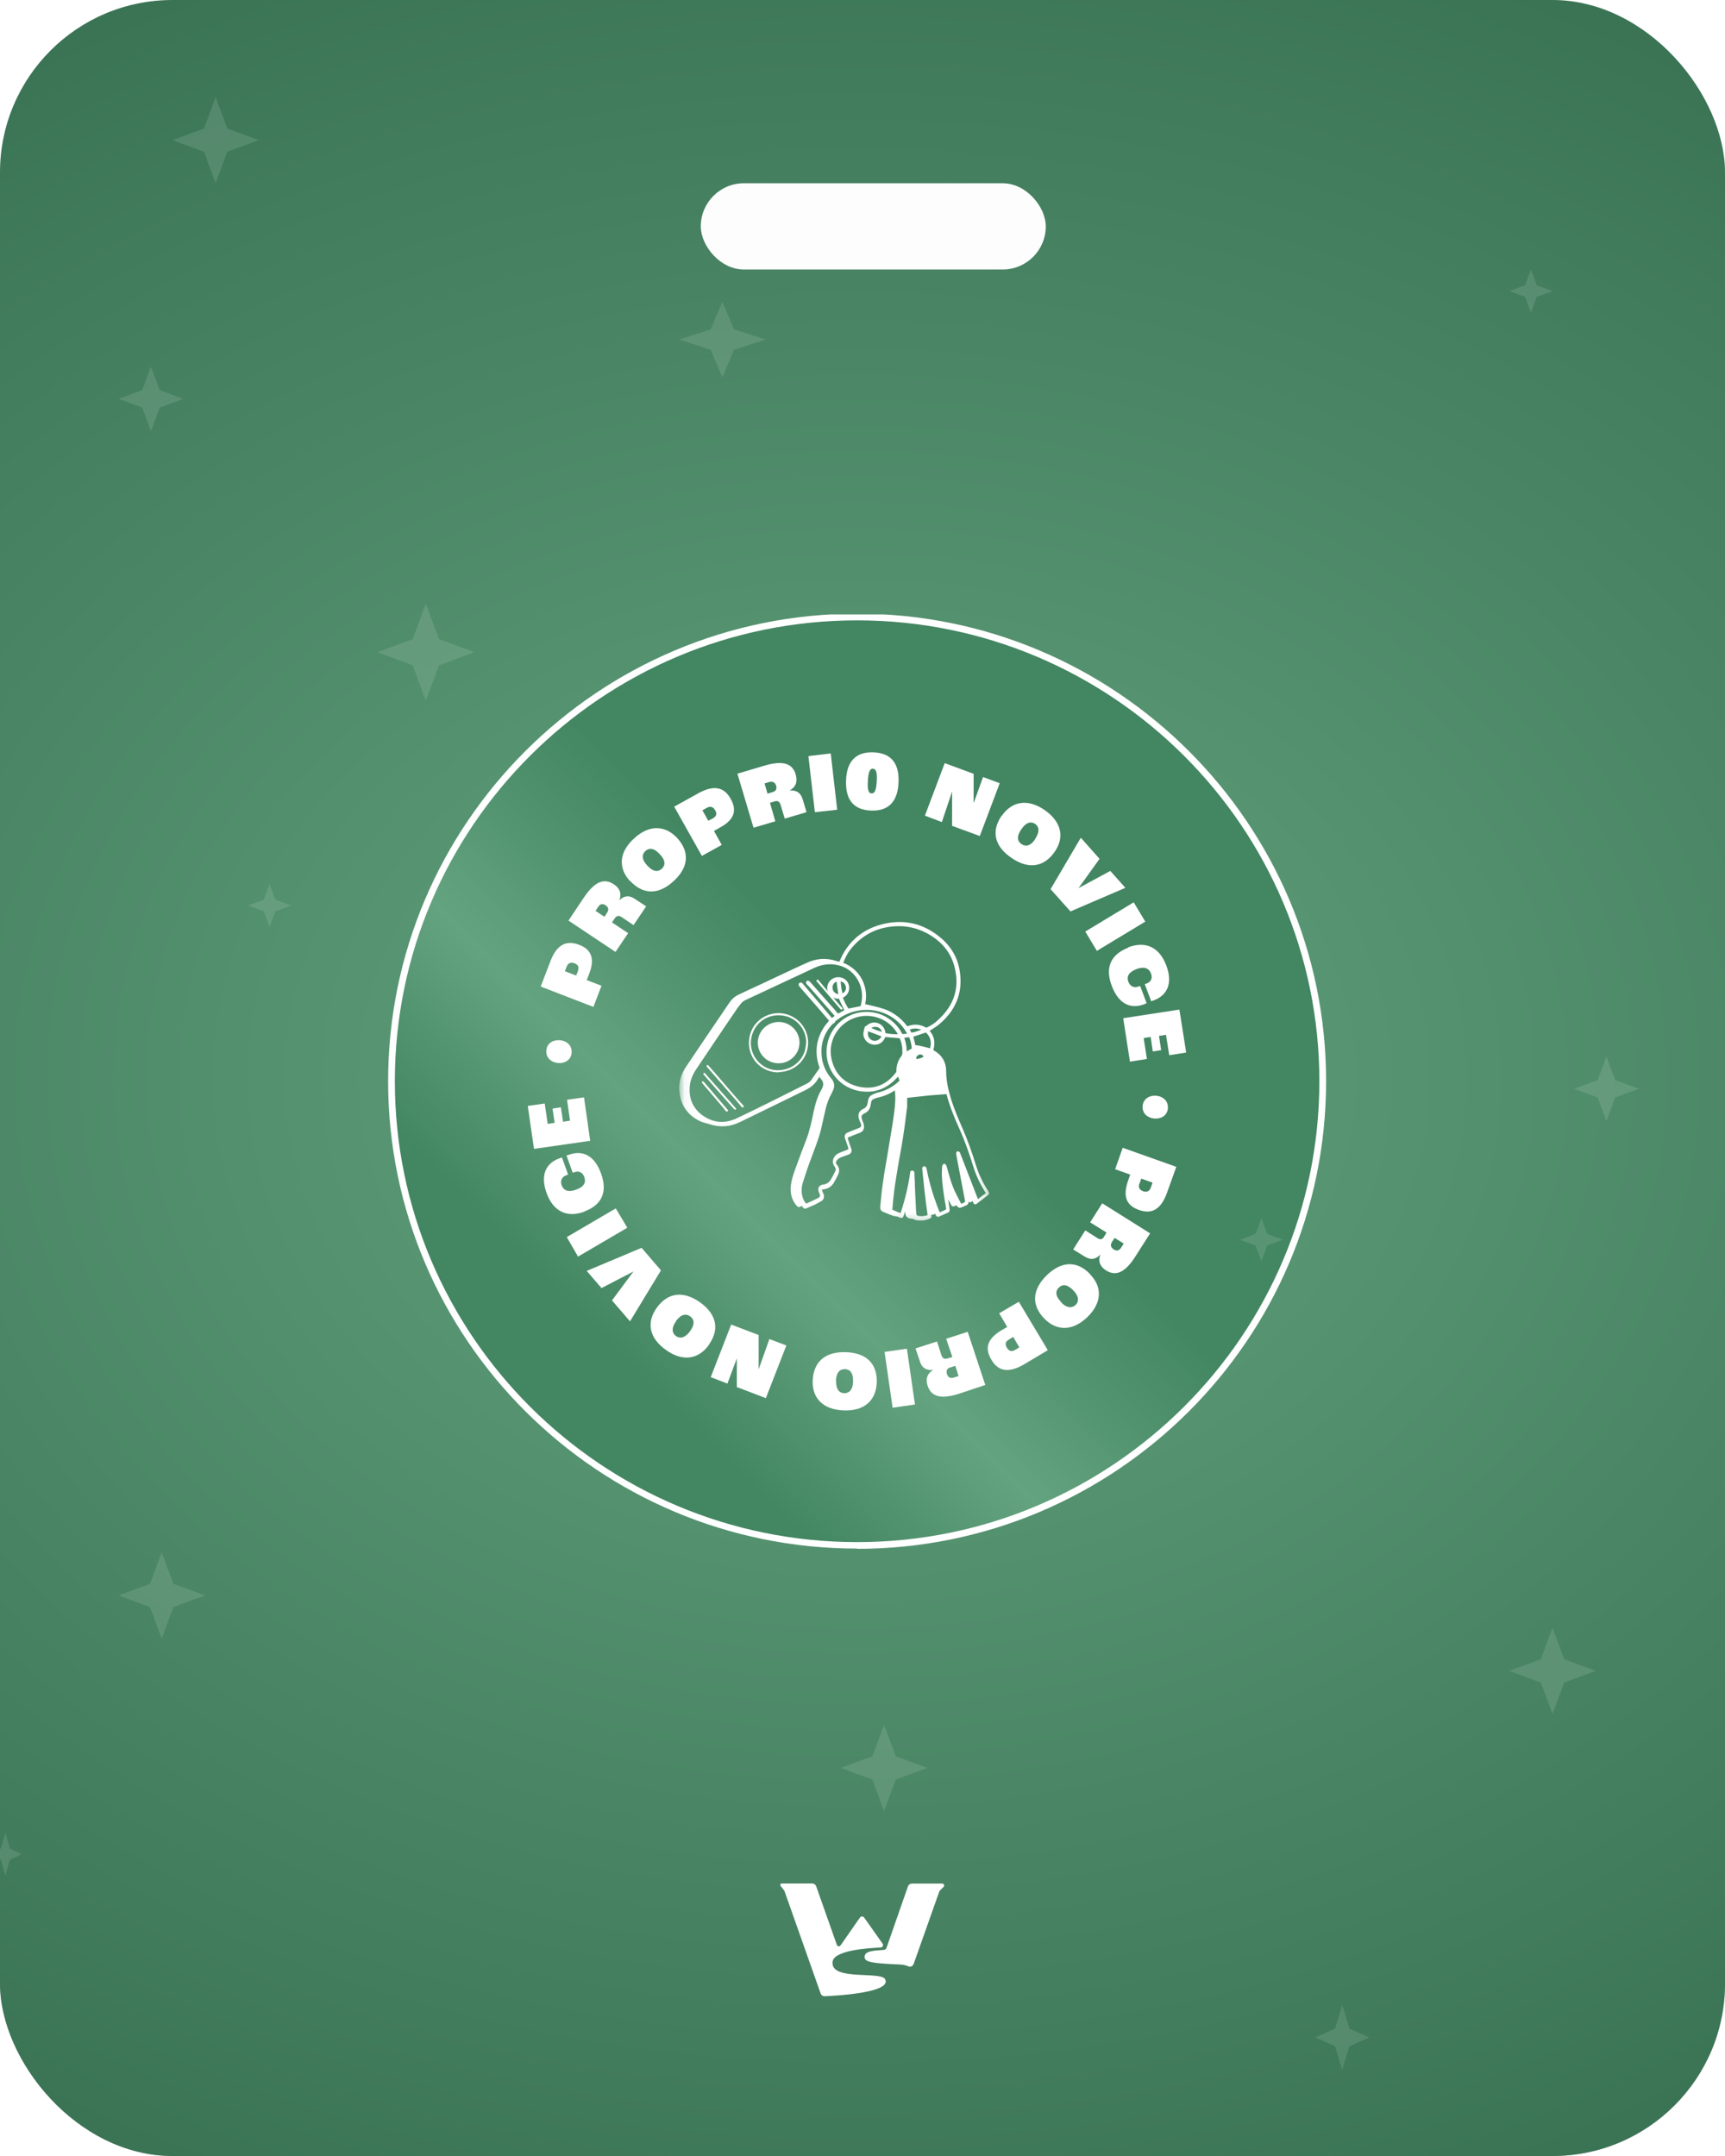 <svg width="160" height="200" viewBox="0 0 160 200" fill="none" xmlns="http://www.w3.org/2000/svg">
<g clip-path="url(#clip0_8523_1869)">
<rect width="160" height="200" rx="16" fill="white"/>
<rect x="-1" width="161" height="200" fill="url(#paint0_linear_8523_1869)"/>
<rect x="-1" width="161" height="200" fill="url(#paint1_radial_8523_1869)"/>
<g clip-path="url(#clip1_8523_1869)">
<path d="M79.5 143.353C103.345 143.353 122.676 124.078 122.676 100.301C122.676 76.524 103.345 57.249 79.5 57.249C55.655 57.249 36.324 76.524 36.324 100.301C36.324 124.078 55.655 143.353 79.5 143.353Z" fill="url(#paint2_linear_8523_1869)"/>
<path d="M79.5 143.652C55.516 143.652 36 124.216 36 100.301C36 76.386 55.516 56.925 79.5 56.925C103.484 56.925 123 76.386 123 100.301C123 124.216 103.484 143.676 79.5 143.676V143.652ZM79.5 57.547C55.866 57.547 36.624 76.709 36.624 100.301C36.624 123.892 55.866 143.054 79.5 143.054C103.134 143.054 122.376 123.868 122.376 100.301C122.376 76.734 103.134 57.547 79.5 57.547Z" fill="white"/>
<path d="M50.151 91.516L51.049 89.177C51.623 87.659 52.497 87.186 53.694 87.634C54.818 88.057 55.217 88.878 54.643 90.347L54.418 90.919L55.791 91.442L55.042 93.408L50.151 91.516ZM53.595 90.073C53.719 89.749 53.669 89.501 53.27 89.351C52.921 89.227 52.671 89.351 52.547 89.7L52.397 90.098L53.445 90.496L53.62 90.048L53.595 90.073Z" fill="white"/>
<path d="M52.746 85.37L54.144 83.279C55.242 81.637 56.115 81.487 56.939 82.035C57.413 82.358 57.713 82.806 57.438 83.528C57.987 82.981 58.486 83.105 58.91 83.404L59.934 84.076L58.761 85.817L57.688 85.096C57.388 84.897 57.213 84.922 57.014 85.195L56.764 85.569L58.262 86.564L57.089 88.306L52.721 85.394L52.746 85.37ZM56.29 84.698C56.49 84.399 56.465 84.175 56.165 83.976C55.916 83.802 55.666 83.827 55.466 84.15L55.242 84.499L56.065 85.046L56.29 84.698Z" fill="white"/>
<path d="M58.436 81.736C57.338 80.542 57.388 79.073 58.811 77.779C60.233 76.46 61.706 76.56 62.804 77.73C63.927 78.949 63.952 80.392 62.479 81.736C61.057 83.055 59.634 82.981 58.461 81.736H58.436ZM61.182 79.223C60.633 78.626 60.183 78.65 59.859 78.949C59.534 79.248 59.484 79.696 60.034 80.293C60.608 80.915 61.057 80.89 61.381 80.591C61.706 80.293 61.781 79.845 61.182 79.223Z" fill="white"/>
<path d="M62.554 74.818L64.75 73.599C66.173 72.802 67.146 72.977 67.77 74.096C68.369 75.166 68.145 76.037 66.747 76.784L66.223 77.083L66.947 78.377L65.1 79.397L62.529 74.818H62.554ZM66.123 75.913C66.422 75.739 66.547 75.515 66.323 75.142C66.123 74.818 65.874 74.768 65.549 74.942L65.15 75.166L65.699 76.137L66.123 75.913Z" fill="white"/>
<path d="M68.444 71.757L70.865 71.035C72.762 70.463 73.535 70.911 73.81 71.857C73.96 72.404 73.91 72.952 73.236 73.325C74.01 73.275 74.309 73.673 74.459 74.171L74.808 75.341L72.787 75.938L72.412 74.694C72.312 74.345 72.138 74.246 71.838 74.345L71.414 74.47L71.913 76.187L69.892 76.784L68.394 71.757H68.444ZM71.614 73.499C71.963 73.4 72.088 73.201 71.988 72.877C71.888 72.578 71.689 72.454 71.314 72.553L70.915 72.678L71.189 73.624L71.589 73.499H71.614Z" fill="white"/>
<path d="M74.983 70.14L77.054 69.891L77.653 75.117L75.582 75.341L74.983 70.14Z" fill="white"/>
<path d="M78.477 72.329C78.552 70.612 79.4 69.716 81.047 69.791C82.695 69.866 83.418 70.861 83.343 72.578C83.269 74.271 82.495 75.266 80.773 75.191C79.051 75.117 78.402 74.047 78.477 72.354V72.329ZM81.322 72.479C81.372 71.608 81.247 71.334 80.972 71.309C80.698 71.284 80.548 71.558 80.498 72.429C80.448 73.325 80.573 73.599 80.848 73.599C81.122 73.599 81.272 73.35 81.322 72.454V72.479Z" fill="white"/>
<path d="M87.611 70.787L90.306 71.782V74.445H90.331L91.18 72.081L92.727 72.653L90.88 77.555L88.31 76.61V73.424L87.361 76.261L85.789 75.664L87.636 70.762L87.611 70.787Z" fill="white"/>
<path d="M92.927 75.664C93.85 74.345 95.298 74.047 96.895 75.142C98.492 76.261 98.742 77.705 97.818 79.024C96.87 80.392 95.448 80.716 93.8 79.571C92.203 78.476 91.929 77.058 92.927 75.639V75.664ZM96.022 77.804C96.471 77.132 96.371 76.684 96.022 76.436C95.672 76.187 95.198 76.237 94.749 76.908C94.25 77.605 94.374 78.053 94.749 78.302C95.098 78.551 95.572 78.526 96.046 77.804H96.022Z" fill="white"/>
<path d="M100.289 77.755L101.986 79.671L100.04 82.383L102.985 80.791L104.382 82.358L99.291 84.548L97.444 82.483L100.239 77.73L100.289 77.755Z" fill="white"/>
<path d="M105.156 83.702L106.229 85.494L101.737 88.207L100.664 86.415L105.156 83.702Z" fill="white"/>
<path d="M104.632 87.883C106.254 87.261 107.527 87.858 108.176 89.55C108.849 91.342 108.151 92.362 107.052 92.785C107.003 92.785 106.878 92.86 106.778 92.885L106.179 91.292C106.179 91.292 106.304 91.267 106.329 91.243C106.828 91.068 106.903 90.67 106.753 90.297C106.578 89.824 106.129 89.625 105.405 89.899C104.657 90.197 104.482 90.62 104.657 91.068C104.806 91.442 105.106 91.691 105.605 91.516L105.755 91.466L106.354 93.059L106.129 93.159C104.956 93.607 103.808 93.233 103.134 91.491C102.41 89.625 103.159 88.48 104.657 87.908L104.632 87.883Z" fill="white"/>
<path d="M109.398 93.681L110.022 97.638L108.45 97.887L108.151 95.996L107.502 96.095L107.701 97.414L106.928 97.539L106.728 96.195L106.079 96.294L106.379 98.235L104.806 98.484L104.182 94.453L109.373 93.656L109.398 93.681Z" fill="white"/>
<path d="M107.252 101.645C107.926 101.719 108.375 102.167 108.325 102.814C108.275 103.461 107.726 103.81 107.052 103.76C106.379 103.685 105.929 103.237 105.979 102.59C106.054 101.943 106.578 101.595 107.252 101.645Z" fill="white"/>
<path d="M109.099 108.264L108.25 110.628C107.701 112.171 106.853 112.669 105.655 112.246C104.507 111.848 104.108 111.027 104.632 109.533L104.831 108.961L103.434 108.463L104.133 106.473L109.099 108.239V108.264ZM105.68 109.782C105.58 110.106 105.63 110.355 106.029 110.504C106.379 110.628 106.628 110.504 106.753 110.131L106.903 109.708L105.855 109.334L105.705 109.782H105.68Z" fill="white"/>
<path d="M106.678 114.411L105.33 116.526C104.282 118.194 103.409 118.368 102.585 117.845C102.111 117.547 101.812 117.099 102.061 116.377C101.512 116.949 101.038 116.825 100.589 116.551L99.54 115.904L100.664 114.137L101.762 114.834C102.061 115.033 102.261 114.983 102.41 114.71L102.635 114.336L101.113 113.391L102.236 111.624L106.678 114.411ZM103.159 115.182C102.96 115.481 103.009 115.705 103.309 115.904C103.583 116.078 103.808 116.029 104.008 115.705L104.232 115.357L103.384 114.834L103.159 115.182Z" fill="white"/>
<path d="M101.113 118.219C102.236 119.363 102.236 120.832 100.863 122.175C99.466 123.519 97.993 123.469 96.87 122.325C95.697 121.13 95.672 119.687 97.095 118.293C98.492 116.949 99.915 116.949 101.113 118.194V118.219ZM98.417 120.807C98.966 121.379 99.441 121.354 99.765 121.055C100.065 120.757 100.114 120.284 99.565 119.712C98.966 119.09 98.517 119.139 98.218 119.438C97.893 119.737 97.843 120.184 98.442 120.807H98.417Z" fill="white"/>
<path d="M97.169 125.261L94.998 126.555C93.601 127.376 92.602 127.252 91.954 126.132C91.33 125.087 91.529 124.216 92.902 123.395L93.426 123.096L92.677 121.827L94.499 120.757L97.195 125.261H97.169ZM93.576 124.266C93.276 124.44 93.176 124.664 93.401 125.037C93.601 125.361 93.85 125.41 94.175 125.211L94.549 124.987L93.975 124.017L93.576 124.266Z" fill="white"/>
<path d="M91.404 128.471L89.009 129.268C87.137 129.89 86.338 129.467 86.039 128.546C85.864 127.999 85.914 127.476 86.563 127.078C85.789 127.152 85.465 126.779 85.315 126.257L84.916 125.087L86.912 124.44L87.311 125.684C87.436 126.033 87.586 126.107 87.91 126.008L88.335 125.883L87.761 124.191L89.757 123.544L91.404 128.521V128.471ZM88.185 126.829C87.836 126.929 87.736 127.128 87.836 127.476C87.936 127.775 88.135 127.899 88.51 127.775L88.909 127.65L88.609 126.705L88.21 126.829H88.185Z" fill="white"/>
<path d="M84.866 130.288L82.794 130.587L82.046 125.41L84.117 125.112L84.866 130.288Z" fill="white"/>
<path d="M81.322 128.272C81.247 129.89 80.199 130.91 78.252 130.836C76.305 130.761 75.307 129.666 75.382 128.048C75.457 126.381 76.48 125.361 78.477 125.435C80.423 125.51 81.397 126.555 81.322 128.297V128.272ZM77.553 128.098C77.528 128.894 77.853 129.218 78.302 129.243C78.726 129.243 79.101 128.969 79.126 128.173C79.151 127.327 78.826 127.028 78.377 127.003C77.928 127.003 77.578 127.252 77.528 128.123L77.553 128.098Z" fill="white"/>
<path d="M71.015 129.691L68.344 128.67V126.008L67.471 128.347L65.923 127.75L67.82 122.872L70.366 123.843V127.028L71.364 124.216L72.936 124.813L71.04 129.691H71.015Z" fill="white"/>
<path d="M65.749 124.763C64.8 126.082 63.353 126.356 61.781 125.236C60.183 124.116 59.959 122.648 60.907 121.329C61.88 119.961 63.303 119.662 64.925 120.807C66.497 121.927 66.747 123.345 65.749 124.739V124.763ZM62.704 122.574C62.23 123.221 62.355 123.693 62.704 123.942C63.053 124.191 63.528 124.141 64.002 123.494C64.501 122.798 64.376 122.35 64.002 122.101C63.652 121.852 63.178 121.877 62.679 122.574H62.704Z" fill="white"/>
<path d="M58.436 122.574L56.764 120.632L58.761 117.945L55.791 119.488L54.418 117.895L59.51 115.755L61.306 117.845L58.436 122.574Z" fill="white"/>
<path d="M53.62 116.576L52.571 114.759L57.114 112.097L58.187 113.888L53.645 116.551L53.62 116.576Z" fill="white"/>
<path d="M54.219 112.395C52.596 112.993 51.324 112.395 50.7 110.678C50.051 108.886 50.75 107.866 51.848 107.468C51.898 107.468 52.022 107.393 52.122 107.368L52.696 108.961C52.696 108.961 52.571 108.986 52.547 109.011C52.047 109.185 51.972 109.583 52.097 109.957C52.272 110.429 52.696 110.628 53.445 110.355C54.219 110.081 54.368 109.633 54.194 109.185C54.069 108.812 53.744 108.563 53.27 108.737L53.12 108.787L52.547 107.194L52.771 107.12C53.944 106.697 55.092 107.07 55.741 108.837C56.44 110.728 55.666 111.848 54.169 112.395H54.219Z" fill="white"/>
<path d="M49.527 106.547L48.953 102.59L50.525 102.366L50.8 104.258L51.448 104.158L51.249 102.839L52.022 102.715L52.222 104.059L52.871 103.959L52.596 102.018L54.169 101.794L54.743 105.826L49.552 106.572L49.527 106.547Z" fill="white"/>
<path d="M51.748 98.609C51.074 98.534 50.625 98.086 50.675 97.439C50.725 96.792 51.274 96.444 51.947 96.493C52.621 96.568 53.071 97.016 53.021 97.663C52.971 98.31 52.422 98.658 51.748 98.609Z" fill="white"/>
<mask id="mask0_8523_1869" style="mask-type:luminance" maskUnits="userSpaceOnUse" x="63" y="84" width="29" height="30">
<path d="M91.829 84.996H63.053V113.689H91.829V84.996Z" fill="white"/>
</mask>
<g mask="url(#mask0_8523_1869)">
<mask id="path-34-outside-1_8523_1869" maskUnits="userSpaceOnUse" x="62.096" y="84.63" width="30" height="29" fill="black">
<rect fill="white" x="62.096" y="84.63" width="30" height="29"/>
<path d="M90.331 111.201C90.331 111.201 90.157 111.325 90.057 111.4C89.982 111.45 89.932 111.45 89.882 111.35C89.807 111.126 89.707 110.927 89.632 110.703C89.632 110.703 89.632 110.678 89.583 110.653C89.608 110.827 89.632 111.002 89.682 111.176C89.682 111.251 89.707 111.35 89.732 111.425C89.757 111.549 89.732 111.624 89.632 111.698C89.433 111.798 89.233 111.873 89.034 111.947C89.009 111.947 88.934 111.922 88.909 111.898C88.859 111.848 88.834 111.773 88.784 111.698C88.684 111.723 88.584 111.748 88.484 111.798C88.385 111.823 88.335 111.798 88.31 111.723C88.16 111.425 87.985 111.126 87.836 110.827C87.836 110.827 87.836 110.778 87.786 110.778C87.786 110.902 87.811 111.051 87.836 111.176C87.885 111.524 87.936 111.898 87.985 112.246C87.985 112.296 87.96 112.37 87.936 112.37C87.636 112.495 87.361 112.644 87.062 112.769C86.987 112.793 86.912 112.769 86.887 112.694C86.862 112.619 86.837 112.545 86.787 112.47C86.713 112.495 86.638 112.545 86.563 112.569C86.446 112.619 86.347 112.594 86.263 112.495C86.263 112.495 86.263 112.694 86.288 112.793C86.288 112.868 86.288 112.918 86.213 112.943C85.839 113.117 85.44 113.167 85.016 113.092C84.99 113.092 84.941 113.092 84.916 113.067C84.791 112.968 84.641 112.968 84.491 112.943C84.217 112.918 84.067 112.769 84.067 112.495C84.067 112.296 84.042 112.072 84.017 111.873C83.992 111.972 83.967 112.072 83.917 112.171C83.843 112.37 83.793 112.569 83.718 112.769C83.668 112.893 83.643 112.918 83.518 112.868C83.393 112.818 83.293 112.744 83.144 112.744C82.719 112.694 82.37 112.47 81.996 112.346C81.796 112.271 81.721 112.146 81.746 111.922C81.821 111.126 81.896 110.33 82.021 109.533C82.121 108.712 82.295 107.916 82.42 107.095C82.57 106.149 82.744 105.178 82.894 104.233C82.969 103.735 83.044 103.213 83.094 102.715C83.144 102.167 83.169 101.62 83.094 101.097C83.094 101.072 83.094 101.023 83.069 100.998C83.044 101.023 82.994 101.047 82.969 101.047C82.47 101.396 81.896 101.62 81.297 101.744C81.197 101.769 81.097 101.819 80.972 101.869C80.823 101.943 80.723 102.068 80.698 102.242C80.698 102.342 80.648 102.441 80.648 102.541C80.598 102.839 80.423 103.063 80.149 103.188C79.775 103.387 79.75 103.536 79.874 103.934C79.924 104.059 79.999 104.208 80.024 104.357C80.099 104.681 79.974 104.905 79.675 105.004C79.35 105.129 79.026 105.253 78.676 105.402C78.502 105.477 78.502 105.477 78.552 105.676C78.651 105.975 78.726 106.249 78.851 106.547C78.951 106.796 78.851 106.945 78.651 107.02C78.452 107.095 78.277 107.144 78.078 107.219C77.878 107.294 77.678 107.393 77.553 107.567C77.404 107.767 77.379 107.941 77.553 108.115C77.778 108.389 77.778 108.662 77.628 108.961C77.503 109.21 77.379 109.459 77.229 109.708C77.029 110.006 76.73 110.205 76.355 110.23C76.131 110.255 76.106 110.355 76.181 110.554C76.206 110.628 76.256 110.703 76.281 110.778C76.38 111.002 76.331 111.226 76.106 111.35C75.931 111.45 75.731 111.549 75.557 111.649C75.282 111.773 75.033 111.873 74.758 111.997C74.683 112.047 74.608 112.022 74.558 111.947C74.509 111.873 74.434 111.823 74.384 111.748C74.309 111.773 74.259 111.798 74.184 111.848C74.109 111.898 74.059 111.873 73.984 111.798C73.56 111.325 73.41 110.778 73.436 110.156C73.485 109.533 73.685 108.936 73.91 108.339C74.234 107.443 74.558 106.572 74.908 105.676C75.207 104.855 75.382 104.034 75.557 103.188C75.707 102.466 75.906 101.769 76.281 101.122C76.331 101.047 76.38 100.948 76.405 100.848C76.505 100.575 76.455 100.351 76.305 100.127C76.206 100.002 76.106 99.853 75.981 99.728C75.906 99.853 75.831 99.953 75.757 100.077C75.507 100.5 75.157 100.774 74.733 100.998C72.712 101.993 70.665 102.989 68.619 103.984C67.72 104.432 66.797 104.507 65.824 104.183C65.574 104.108 65.324 104.059 65.075 103.959C63.952 103.461 63.278 102.59 63.128 101.371C63.003 100.475 63.253 99.679 63.752 98.957C64.975 97.14 66.198 95.324 67.421 93.532C67.571 93.308 67.72 93.084 67.895 92.86C68.07 92.636 68.294 92.487 68.544 92.362C69.343 91.989 70.116 91.616 70.89 91.267C72.213 90.645 73.51 90.023 74.833 89.426C75.731 89.003 76.63 88.928 77.578 89.252C77.678 89.277 77.803 89.302 77.928 89.326C77.978 89.202 78.028 89.053 78.078 88.953C78.826 87.335 80.099 86.29 81.821 85.842C83.743 85.345 85.54 85.718 87.087 86.987C88.11 87.808 88.759 88.878 88.934 90.197C89.208 92.114 88.534 93.706 87.037 94.951C86.763 95.174 86.463 95.349 86.163 95.548C86.139 95.573 86.089 95.597 86.064 95.597C86.563 96.095 86.663 96.668 86.488 97.315C86.463 97.439 86.488 97.489 86.588 97.539C87.287 97.937 87.661 98.559 87.661 99.38C87.661 100.276 87.861 101.122 88.11 101.968C88.41 102.914 88.784 103.81 89.183 104.706C89.682 105.85 90.082 107.02 90.456 108.215C90.731 109.061 91.105 109.832 91.604 110.579C91.679 110.703 91.679 110.728 91.554 110.803C91.23 111.051 90.905 111.3 90.581 111.549C90.456 111.649 90.406 111.649 90.356 111.499C90.331 111.425 90.281 111.325 90.257 111.226L90.331 111.201ZM78.726 93.656C79.126 93.582 79.475 93.507 79.849 93.433C79.874 93.433 79.924 93.383 79.924 93.333C80.049 92.885 80.099 92.412 80.024 91.939C79.874 90.894 79.126 89.774 77.803 89.451C77.029 89.252 76.256 89.351 75.532 89.675C73.41 90.67 71.264 91.666 69.143 92.661C68.968 92.736 68.793 92.86 68.669 93.009C68.494 93.209 68.319 93.457 68.169 93.681C66.922 95.498 65.699 97.34 64.476 99.156C64.151 99.654 63.927 100.176 63.877 100.774C63.777 101.918 64.176 102.889 65.125 103.561C66.173 104.307 67.321 104.357 68.469 103.785C70.615 102.765 72.737 101.694 74.858 100.624C75.033 100.55 75.182 100.425 75.307 100.276C75.582 99.903 75.831 99.505 76.106 99.131C76.106 99.106 76.106 99.057 76.106 99.007C75.632 97.663 75.781 96.394 76.605 95.199C76.73 95.025 76.904 94.851 77.029 94.677C77.029 94.677 77.004 94.652 76.979 94.627C76.256 93.781 75.532 92.935 74.783 92.089C74.584 91.865 74.384 91.641 74.209 91.417C74.184 91.392 74.159 91.342 74.184 91.292C74.184 91.267 74.259 91.243 74.284 91.243C74.334 91.243 74.359 91.292 74.384 91.317C75.033 92.089 75.707 92.86 76.355 93.632C76.63 93.955 76.879 94.254 77.154 94.577C77.279 94.478 77.429 94.353 77.553 94.254C77.553 94.229 77.503 94.204 77.503 94.179C76.805 93.383 76.106 92.586 75.407 91.79C75.257 91.616 75.083 91.417 74.908 91.243C74.833 91.168 74.858 91.093 74.908 91.068C74.958 91.068 75.008 91.093 75.033 91.118C75.657 91.815 76.281 92.537 76.904 93.233C77.179 93.532 77.454 93.856 77.703 94.154C77.953 94.03 78.202 93.88 78.452 93.756C78.277 93.408 78.102 93.059 77.953 92.711C77.903 92.586 77.853 92.512 77.703 92.537C77.653 92.537 77.603 92.537 77.553 92.537C77.104 92.437 76.78 92.014 76.83 91.566C76.879 91.093 77.279 90.745 77.753 90.745C78.202 90.745 78.577 91.043 78.651 91.466C78.726 91.89 78.527 92.288 78.127 92.462C78.102 92.462 78.078 92.487 78.052 92.487C78.202 92.91 78.402 93.308 78.626 93.632L78.726 93.656ZM84.142 95.299H84.192C84.766 95.075 85.315 95.1 85.864 95.423C85.889 95.423 85.964 95.423 85.989 95.423C86.388 95.224 86.763 95 87.062 94.702C88.609 93.308 89.158 91.591 88.609 89.575C88.21 88.132 87.262 87.136 85.939 86.44C84.816 85.867 83.643 85.693 82.395 85.892C80.948 86.116 79.775 86.813 78.851 87.958C78.527 88.356 78.302 88.804 78.127 89.277C78.127 89.302 78.102 89.351 78.102 89.376C78.901 89.675 79.5 90.197 79.874 90.919C80.249 91.666 80.324 92.437 80.124 93.258C80.249 93.258 80.374 93.258 80.498 93.308C80.873 93.383 81.222 93.482 81.596 93.582C82.096 93.706 82.545 93.905 82.969 94.204C83.418 94.502 83.793 94.876 84.117 95.324L84.142 95.299ZM83.593 112.644C83.593 112.644 83.618 112.569 83.643 112.52C84.042 111.3 84.342 110.081 84.516 108.812C84.516 108.737 84.516 108.687 84.616 108.687C84.716 108.687 84.691 108.762 84.716 108.812C84.716 108.986 84.716 109.185 84.741 109.384C84.766 110.18 84.791 110.977 84.841 111.773C84.841 112.047 84.866 112.321 84.891 112.594C84.891 112.769 84.99 112.843 85.165 112.893C85.49 112.943 85.764 112.918 86.064 112.818C86.139 112.793 86.163 112.769 86.139 112.694C86.039 111.972 85.939 111.251 85.864 110.554C85.789 109.857 85.714 109.135 85.639 108.438C85.639 108.364 85.639 108.289 85.714 108.289C85.814 108.289 85.814 108.339 85.839 108.414C86.064 109.583 86.388 110.728 86.812 111.848C86.912 112.097 86.987 112.346 87.112 112.594C87.361 112.495 87.586 112.395 87.811 112.271C87.836 112.271 87.861 112.196 87.861 112.171C87.836 111.922 87.786 111.649 87.736 111.4C87.611 110.604 87.486 109.807 87.461 109.011C87.461 108.737 87.461 108.463 87.486 108.19C87.486 108.14 87.536 108.115 87.586 108.065C87.611 108.09 87.661 108.115 87.686 108.165C87.711 108.239 87.736 108.314 87.761 108.414C87.985 109.235 88.21 110.056 88.609 110.827C88.759 111.151 88.934 111.45 89.108 111.798C89.233 111.748 89.358 111.698 89.458 111.649C89.574 111.599 89.624 111.508 89.608 111.375C89.358 110.056 89.108 108.762 88.859 107.443C88.834 107.294 88.809 107.144 88.784 106.995C88.784 106.97 88.809 106.896 88.834 106.896C88.859 106.896 88.909 106.92 88.934 106.945C88.934 106.945 88.934 106.995 88.959 106.995C89.458 108.314 89.982 109.608 90.481 110.927C90.531 111.076 90.606 111.226 90.656 111.4C90.98 111.151 91.255 110.927 91.579 110.703C91.554 110.678 91.529 110.653 91.529 110.628C91.055 109.907 90.681 109.135 90.406 108.289C90.032 107.07 89.608 105.85 89.084 104.681C88.609 103.636 88.185 102.59 87.885 101.471C87.885 101.421 87.836 101.396 87.786 101.396C87.237 101.446 86.713 101.471 86.163 101.52C85.49 101.595 84.791 101.67 84.117 101.744C84.042 101.744 84.042 101.769 84.042 101.844C84.042 102.118 84.042 102.391 84.042 102.665C83.917 103.586 83.818 104.507 83.668 105.427C83.543 106.298 83.368 107.144 83.219 108.015C83.094 108.837 82.944 109.633 82.844 110.429C82.769 111.002 82.719 111.574 82.669 112.171C82.669 112.221 82.719 112.321 82.744 112.321C83.044 112.445 83.368 112.594 83.693 112.719L83.593 112.644ZM83.293 99.728C83.293 99.728 83.293 99.728 83.269 99.728C83.269 99.753 83.243 99.778 83.219 99.803C82.27 100.898 81.097 101.371 79.65 101.097C77.678 100.699 76.455 98.833 76.83 96.892C77.329 94.328 80.274 93.134 82.42 94.602C82.919 94.951 83.318 95.398 83.593 95.946C83.593 95.971 83.668 96.021 83.693 96.021C83.892 96.021 84.092 95.996 84.292 95.971C84.267 95.921 84.267 95.896 84.242 95.871C84.067 95.548 83.868 95.249 83.618 94.975C82.769 94.079 81.721 93.632 80.523 93.582C79.425 93.557 78.427 93.88 77.553 94.552C77.478 94.627 77.379 94.652 77.354 94.776C77.354 94.776 77.329 94.801 77.304 94.826C77.254 94.851 77.204 94.876 77.154 94.926C76.355 95.772 76.006 96.767 76.106 97.937C76.181 98.733 76.48 99.455 77.004 100.077C77.279 100.376 77.354 100.724 77.179 101.097C77.129 101.197 77.104 101.271 77.054 101.371C76.78 101.844 76.605 102.342 76.48 102.864C76.331 103.486 76.206 104.108 76.056 104.731C75.831 105.676 75.432 106.597 75.108 107.518C74.833 108.215 74.608 108.936 74.384 109.633C74.234 110.081 74.209 110.554 74.334 111.027C74.409 111.3 74.534 111.574 74.758 111.773C75.132 111.599 75.532 111.425 75.881 111.251C75.956 111.226 76.031 111.151 76.081 111.101C76.156 111.027 76.181 110.952 76.156 110.852C76.131 110.753 76.081 110.678 76.056 110.579C75.906 110.28 76.031 110.031 76.355 109.981C76.68 109.956 76.954 109.782 77.129 109.509C77.279 109.26 77.429 108.986 77.553 108.712C77.653 108.538 77.628 108.339 77.503 108.165C77.404 108.04 77.329 107.866 77.354 107.692C77.404 107.368 77.603 107.169 77.878 107.045C78.102 106.945 78.352 106.871 78.577 106.771C78.776 106.705 78.835 106.572 78.751 106.373C78.651 106.099 78.577 105.85 78.477 105.577C78.402 105.378 78.477 105.228 78.651 105.154C78.976 105.029 79.3 104.88 79.65 104.755C79.974 104.631 80.049 104.482 79.924 104.158C79.924 104.108 79.874 104.059 79.849 104.009C79.824 103.909 79.775 103.81 79.75 103.71C79.675 103.362 79.775 103.113 80.099 102.964C80.374 102.839 80.523 102.64 80.573 102.342C80.573 102.292 80.598 102.242 80.598 102.192C80.623 101.993 80.698 101.769 80.898 101.67C81.047 101.595 81.197 101.52 81.347 101.471C82.17 101.296 82.869 100.923 83.468 100.351C83.518 100.301 83.543 100.251 83.518 100.176C83.443 100.002 83.393 99.828 83.318 99.654L83.293 99.728ZM83.443 96.046C83.443 96.046 83.393 95.946 83.368 95.896C82.669 94.627 81.247 93.955 79.824 94.179C77.903 94.502 76.605 96.344 77.029 98.26C77.354 99.704 78.277 100.624 79.725 100.923C81.147 101.197 82.32 100.699 83.194 99.529C83.243 99.48 83.243 99.405 83.243 99.33C83.243 98.882 83.368 98.459 83.643 98.086C83.768 97.937 83.818 97.763 83.793 97.588V97.439C83.793 97.016 83.693 96.593 83.518 96.22C83.019 96.17 82.545 96.145 82.046 96.095C81.896 96.543 81.596 96.792 81.172 96.817C80.773 96.817 80.423 96.618 80.249 96.245C80.099 95.921 80.224 95.622 80.299 95.324C80.299 95.274 80.398 95.249 80.448 95.224C80.948 94.727 81.796 94.951 81.996 95.647C82.021 95.722 82.021 95.822 82.046 95.921C82.47 96.021 82.919 96.046 83.393 96.046H83.443ZM86.338 97.364C86.338 97.364 86.388 97.24 86.388 97.165C86.513 96.618 86.388 96.12 85.964 95.722C85.914 95.672 85.889 95.672 85.814 95.697C85.44 95.822 85.065 95.946 84.691 96.07C84.641 96.07 84.616 96.095 84.591 96.095C84.666 96.394 84.741 96.692 84.816 96.991C84.816 97.016 84.866 97.041 84.891 97.066C84.99 97.066 85.09 97.066 85.215 97.091C85.59 97.165 85.939 97.265 86.313 97.364H86.338ZM80.498 95.548C80.349 95.772 80.374 96.095 80.548 96.344C80.723 96.593 81.047 96.717 81.347 96.618C81.621 96.543 81.846 96.294 81.871 96.07C81.422 95.896 80.948 95.722 80.498 95.548ZM83.743 96.22C83.942 96.717 84.017 97.19 83.992 97.688C84.217 97.588 84.416 97.464 84.641 97.34C84.641 97.34 84.666 97.29 84.666 97.265C84.641 96.892 84.566 96.518 84.416 96.17C84.416 96.145 84.367 96.12 84.342 96.12C84.142 96.12 83.967 96.17 83.768 96.195L83.743 96.22ZM77.653 90.944C77.304 90.994 77.054 91.367 77.129 91.74C77.179 92.089 77.528 92.362 77.878 92.313C77.803 91.84 77.728 91.392 77.678 90.919L77.653 90.944ZM78.078 92.288C78.427 92.163 78.626 91.84 78.552 91.516C78.502 91.168 78.177 90.919 77.878 90.919C77.878 91.392 77.953 91.84 78.078 92.288ZM84.242 95.448C84.317 95.597 84.392 95.747 84.466 95.871C84.466 95.871 84.516 95.896 84.541 95.896C84.666 95.871 84.791 95.846 84.891 95.822C85.165 95.747 85.415 95.647 85.689 95.548C85.215 95.249 84.741 95.249 84.242 95.448ZM80.648 95.374C81.047 95.597 81.472 95.747 81.921 95.846C81.921 95.573 81.721 95.299 81.447 95.199C81.172 95.1 80.823 95.174 80.648 95.374ZM85.789 98.061C85.714 97.812 85.49 97.663 85.24 97.738C85.016 97.787 84.841 98.036 84.891 98.26C84.891 98.285 84.941 98.335 84.966 98.335C85.265 98.335 85.54 98.235 85.789 98.061ZM85.789 98.31C85.54 98.385 85.29 98.459 85.04 98.534C85.165 98.634 85.315 98.683 85.49 98.609C85.639 98.559 85.764 98.459 85.789 98.285V98.31Z"/>
</mask>
<path d="M90.331 111.201C90.331 111.201 90.157 111.325 90.057 111.4C89.982 111.45 89.932 111.45 89.882 111.35C89.807 111.126 89.707 110.927 89.632 110.703C89.632 110.703 89.632 110.678 89.583 110.653C89.608 110.827 89.632 111.002 89.682 111.176C89.682 111.251 89.707 111.35 89.732 111.425C89.757 111.549 89.732 111.624 89.632 111.698C89.433 111.798 89.233 111.873 89.034 111.947C89.009 111.947 88.934 111.922 88.909 111.898C88.859 111.848 88.834 111.773 88.784 111.698C88.684 111.723 88.584 111.748 88.484 111.798C88.385 111.823 88.335 111.798 88.31 111.723C88.16 111.425 87.985 111.126 87.836 110.827C87.836 110.827 87.836 110.778 87.786 110.778C87.786 110.902 87.811 111.051 87.836 111.176C87.885 111.524 87.936 111.898 87.985 112.246C87.985 112.296 87.96 112.37 87.936 112.37C87.636 112.495 87.361 112.644 87.062 112.769C86.987 112.793 86.912 112.769 86.887 112.694C86.862 112.619 86.837 112.545 86.787 112.47C86.713 112.495 86.638 112.545 86.563 112.569C86.446 112.619 86.347 112.594 86.263 112.495C86.263 112.495 86.263 112.694 86.288 112.793C86.288 112.868 86.288 112.918 86.213 112.943C85.839 113.117 85.44 113.167 85.016 113.092C84.99 113.092 84.941 113.092 84.916 113.067C84.791 112.968 84.641 112.968 84.491 112.943C84.217 112.918 84.067 112.769 84.067 112.495C84.067 112.296 84.042 112.072 84.017 111.873C83.992 111.972 83.967 112.072 83.917 112.171C83.843 112.37 83.793 112.569 83.718 112.769C83.668 112.893 83.643 112.918 83.518 112.868C83.393 112.818 83.293 112.744 83.144 112.744C82.719 112.694 82.37 112.47 81.996 112.346C81.796 112.271 81.721 112.146 81.746 111.922C81.821 111.126 81.896 110.33 82.021 109.533C82.121 108.712 82.295 107.916 82.42 107.095C82.57 106.149 82.744 105.178 82.894 104.233C82.969 103.735 83.044 103.213 83.094 102.715C83.144 102.167 83.169 101.62 83.094 101.097C83.094 101.072 83.094 101.023 83.069 100.998C83.044 101.023 82.994 101.047 82.969 101.047C82.47 101.396 81.896 101.62 81.297 101.744C81.197 101.769 81.097 101.819 80.972 101.869C80.823 101.943 80.723 102.068 80.698 102.242C80.698 102.342 80.648 102.441 80.648 102.541C80.598 102.839 80.423 103.063 80.149 103.188C79.775 103.387 79.75 103.536 79.874 103.934C79.924 104.059 79.999 104.208 80.024 104.357C80.099 104.681 79.974 104.905 79.675 105.004C79.35 105.129 79.026 105.253 78.676 105.402C78.502 105.477 78.502 105.477 78.552 105.676C78.651 105.975 78.726 106.249 78.851 106.547C78.951 106.796 78.851 106.945 78.651 107.02C78.452 107.095 78.277 107.144 78.078 107.219C77.878 107.294 77.678 107.393 77.553 107.567C77.404 107.767 77.379 107.941 77.553 108.115C77.778 108.389 77.778 108.662 77.628 108.961C77.503 109.21 77.379 109.459 77.229 109.708C77.029 110.006 76.73 110.205 76.355 110.23C76.131 110.255 76.106 110.355 76.181 110.554C76.206 110.628 76.256 110.703 76.281 110.778C76.38 111.002 76.331 111.226 76.106 111.35C75.931 111.45 75.731 111.549 75.557 111.649C75.282 111.773 75.033 111.873 74.758 111.997C74.683 112.047 74.608 112.022 74.558 111.947C74.509 111.873 74.434 111.823 74.384 111.748C74.309 111.773 74.259 111.798 74.184 111.848C74.109 111.898 74.059 111.873 73.984 111.798C73.56 111.325 73.41 110.778 73.436 110.156C73.485 109.533 73.685 108.936 73.91 108.339C74.234 107.443 74.558 106.572 74.908 105.676C75.207 104.855 75.382 104.034 75.557 103.188C75.707 102.466 75.906 101.769 76.281 101.122C76.331 101.047 76.38 100.948 76.405 100.848C76.505 100.575 76.455 100.351 76.305 100.127C76.206 100.002 76.106 99.853 75.981 99.728C75.906 99.853 75.831 99.953 75.757 100.077C75.507 100.5 75.157 100.774 74.733 100.998C72.712 101.993 70.665 102.989 68.619 103.984C67.72 104.432 66.797 104.507 65.824 104.183C65.574 104.108 65.324 104.059 65.075 103.959C63.952 103.461 63.278 102.59 63.128 101.371C63.003 100.475 63.253 99.679 63.752 98.957C64.975 97.14 66.198 95.324 67.421 93.532C67.571 93.308 67.72 93.084 67.895 92.86C68.07 92.636 68.294 92.487 68.544 92.362C69.343 91.989 70.116 91.616 70.89 91.267C72.213 90.645 73.51 90.023 74.833 89.426C75.731 89.003 76.63 88.928 77.578 89.252C77.678 89.277 77.803 89.302 77.928 89.326C77.978 89.202 78.028 89.053 78.078 88.953C78.826 87.335 80.099 86.29 81.821 85.842C83.743 85.345 85.54 85.718 87.087 86.987C88.11 87.808 88.759 88.878 88.934 90.197C89.208 92.114 88.534 93.706 87.037 94.951C86.763 95.174 86.463 95.349 86.163 95.548C86.139 95.573 86.089 95.597 86.064 95.597C86.563 96.095 86.663 96.668 86.488 97.315C86.463 97.439 86.488 97.489 86.588 97.539C87.287 97.937 87.661 98.559 87.661 99.38C87.661 100.276 87.861 101.122 88.11 101.968C88.41 102.914 88.784 103.81 89.183 104.706C89.682 105.85 90.082 107.02 90.456 108.215C90.731 109.061 91.105 109.832 91.604 110.579C91.679 110.703 91.679 110.728 91.554 110.803C91.23 111.051 90.905 111.3 90.581 111.549C90.456 111.649 90.406 111.649 90.356 111.499C90.331 111.425 90.281 111.325 90.257 111.226L90.331 111.201ZM78.726 93.656C79.126 93.582 79.475 93.507 79.849 93.433C79.874 93.433 79.924 93.383 79.924 93.333C80.049 92.885 80.099 92.412 80.024 91.939C79.874 90.894 79.126 89.774 77.803 89.451C77.029 89.252 76.256 89.351 75.532 89.675C73.41 90.67 71.264 91.666 69.143 92.661C68.968 92.736 68.793 92.86 68.669 93.009C68.494 93.209 68.319 93.457 68.169 93.681C66.922 95.498 65.699 97.34 64.476 99.156C64.151 99.654 63.927 100.176 63.877 100.774C63.777 101.918 64.176 102.889 65.125 103.561C66.173 104.307 67.321 104.357 68.469 103.785C70.615 102.765 72.737 101.694 74.858 100.624C75.033 100.55 75.182 100.425 75.307 100.276C75.582 99.903 75.831 99.505 76.106 99.131C76.106 99.106 76.106 99.057 76.106 99.007C75.632 97.663 75.781 96.394 76.605 95.199C76.73 95.025 76.904 94.851 77.029 94.677C77.029 94.677 77.004 94.652 76.979 94.627C76.256 93.781 75.532 92.935 74.783 92.089C74.584 91.865 74.384 91.641 74.209 91.417C74.184 91.392 74.159 91.342 74.184 91.292C74.184 91.267 74.259 91.243 74.284 91.243C74.334 91.243 74.359 91.292 74.384 91.317C75.033 92.089 75.707 92.86 76.355 93.632C76.63 93.955 76.879 94.254 77.154 94.577C77.279 94.478 77.429 94.353 77.553 94.254C77.553 94.229 77.503 94.204 77.503 94.179C76.805 93.383 76.106 92.586 75.407 91.79C75.257 91.616 75.083 91.417 74.908 91.243C74.833 91.168 74.858 91.093 74.908 91.068C74.958 91.068 75.008 91.093 75.033 91.118C75.657 91.815 76.281 92.537 76.904 93.233C77.179 93.532 77.454 93.856 77.703 94.154C77.953 94.03 78.202 93.88 78.452 93.756C78.277 93.408 78.102 93.059 77.953 92.711C77.903 92.586 77.853 92.512 77.703 92.537C77.653 92.537 77.603 92.537 77.553 92.537C77.104 92.437 76.78 92.014 76.83 91.566C76.879 91.093 77.279 90.745 77.753 90.745C78.202 90.745 78.577 91.043 78.651 91.466C78.726 91.89 78.527 92.288 78.127 92.462C78.102 92.462 78.078 92.487 78.052 92.487C78.202 92.91 78.402 93.308 78.626 93.632L78.726 93.656ZM84.142 95.299H84.192C84.766 95.075 85.315 95.1 85.864 95.423C85.889 95.423 85.964 95.423 85.989 95.423C86.388 95.224 86.763 95 87.062 94.702C88.609 93.308 89.158 91.591 88.609 89.575C88.21 88.132 87.262 87.136 85.939 86.44C84.816 85.867 83.643 85.693 82.395 85.892C80.948 86.116 79.775 86.813 78.851 87.958C78.527 88.356 78.302 88.804 78.127 89.277C78.127 89.302 78.102 89.351 78.102 89.376C78.901 89.675 79.5 90.197 79.874 90.919C80.249 91.666 80.324 92.437 80.124 93.258C80.249 93.258 80.374 93.258 80.498 93.308C80.873 93.383 81.222 93.482 81.596 93.582C82.096 93.706 82.545 93.905 82.969 94.204C83.418 94.502 83.793 94.876 84.117 95.324L84.142 95.299ZM83.593 112.644C83.593 112.644 83.618 112.569 83.643 112.52C84.042 111.3 84.342 110.081 84.516 108.812C84.516 108.737 84.516 108.687 84.616 108.687C84.716 108.687 84.691 108.762 84.716 108.812C84.716 108.986 84.716 109.185 84.741 109.384C84.766 110.18 84.791 110.977 84.841 111.773C84.841 112.047 84.866 112.321 84.891 112.594C84.891 112.769 84.99 112.843 85.165 112.893C85.49 112.943 85.764 112.918 86.064 112.818C86.139 112.793 86.163 112.769 86.139 112.694C86.039 111.972 85.939 111.251 85.864 110.554C85.789 109.857 85.714 109.135 85.639 108.438C85.639 108.364 85.639 108.289 85.714 108.289C85.814 108.289 85.814 108.339 85.839 108.414C86.064 109.583 86.388 110.728 86.812 111.848C86.912 112.097 86.987 112.346 87.112 112.594C87.361 112.495 87.586 112.395 87.811 112.271C87.836 112.271 87.861 112.196 87.861 112.171C87.836 111.922 87.786 111.649 87.736 111.4C87.611 110.604 87.486 109.807 87.461 109.011C87.461 108.737 87.461 108.463 87.486 108.19C87.486 108.14 87.536 108.115 87.586 108.065C87.611 108.09 87.661 108.115 87.686 108.165C87.711 108.239 87.736 108.314 87.761 108.414C87.985 109.235 88.21 110.056 88.609 110.827C88.759 111.151 88.934 111.45 89.108 111.798C89.233 111.748 89.358 111.698 89.458 111.649C89.574 111.599 89.624 111.508 89.608 111.375C89.358 110.056 89.108 108.762 88.859 107.443C88.834 107.294 88.809 107.144 88.784 106.995C88.784 106.97 88.809 106.896 88.834 106.896C88.859 106.896 88.909 106.92 88.934 106.945C88.934 106.945 88.934 106.995 88.959 106.995C89.458 108.314 89.982 109.608 90.481 110.927C90.531 111.076 90.606 111.226 90.656 111.4C90.98 111.151 91.255 110.927 91.579 110.703C91.554 110.678 91.529 110.653 91.529 110.628C91.055 109.907 90.681 109.135 90.406 108.289C90.032 107.07 89.608 105.85 89.084 104.681C88.609 103.636 88.185 102.59 87.885 101.471C87.885 101.421 87.836 101.396 87.786 101.396C87.237 101.446 86.713 101.471 86.163 101.52C85.49 101.595 84.791 101.67 84.117 101.744C84.042 101.744 84.042 101.769 84.042 101.844C84.042 102.118 84.042 102.391 84.042 102.665C83.917 103.586 83.818 104.507 83.668 105.427C83.543 106.298 83.368 107.144 83.219 108.015C83.094 108.837 82.944 109.633 82.844 110.429C82.769 111.002 82.719 111.574 82.669 112.171C82.669 112.221 82.719 112.321 82.744 112.321C83.044 112.445 83.368 112.594 83.693 112.719L83.593 112.644ZM83.293 99.728C83.293 99.728 83.293 99.728 83.269 99.728C83.269 99.753 83.243 99.778 83.219 99.803C82.27 100.898 81.097 101.371 79.65 101.097C77.678 100.699 76.455 98.833 76.83 96.892C77.329 94.328 80.274 93.134 82.42 94.602C82.919 94.951 83.318 95.398 83.593 95.946C83.593 95.971 83.668 96.021 83.693 96.021C83.892 96.021 84.092 95.996 84.292 95.971C84.267 95.921 84.267 95.896 84.242 95.871C84.067 95.548 83.868 95.249 83.618 94.975C82.769 94.079 81.721 93.632 80.523 93.582C79.425 93.557 78.427 93.88 77.553 94.552C77.478 94.627 77.379 94.652 77.354 94.776C77.354 94.776 77.329 94.801 77.304 94.826C77.254 94.851 77.204 94.876 77.154 94.926C76.355 95.772 76.006 96.767 76.106 97.937C76.181 98.733 76.48 99.455 77.004 100.077C77.279 100.376 77.354 100.724 77.179 101.097C77.129 101.197 77.104 101.271 77.054 101.371C76.78 101.844 76.605 102.342 76.48 102.864C76.331 103.486 76.206 104.108 76.056 104.731C75.831 105.676 75.432 106.597 75.108 107.518C74.833 108.215 74.608 108.936 74.384 109.633C74.234 110.081 74.209 110.554 74.334 111.027C74.409 111.3 74.534 111.574 74.758 111.773C75.132 111.599 75.532 111.425 75.881 111.251C75.956 111.226 76.031 111.151 76.081 111.101C76.156 111.027 76.181 110.952 76.156 110.852C76.131 110.753 76.081 110.678 76.056 110.579C75.906 110.28 76.031 110.031 76.355 109.981C76.68 109.956 76.954 109.782 77.129 109.509C77.279 109.26 77.429 108.986 77.553 108.712C77.653 108.538 77.628 108.339 77.503 108.165C77.404 108.04 77.329 107.866 77.354 107.692C77.404 107.368 77.603 107.169 77.878 107.045C78.102 106.945 78.352 106.871 78.577 106.771C78.776 106.705 78.835 106.572 78.751 106.373C78.651 106.099 78.577 105.85 78.477 105.577C78.402 105.378 78.477 105.228 78.651 105.154C78.976 105.029 79.3 104.88 79.65 104.755C79.974 104.631 80.049 104.482 79.924 104.158C79.924 104.108 79.874 104.059 79.849 104.009C79.824 103.909 79.775 103.81 79.75 103.71C79.675 103.362 79.775 103.113 80.099 102.964C80.374 102.839 80.523 102.64 80.573 102.342C80.573 102.292 80.598 102.242 80.598 102.192C80.623 101.993 80.698 101.769 80.898 101.67C81.047 101.595 81.197 101.52 81.347 101.471C82.17 101.296 82.869 100.923 83.468 100.351C83.518 100.301 83.543 100.251 83.518 100.176C83.443 100.002 83.393 99.828 83.318 99.654L83.293 99.728ZM83.443 96.046C83.443 96.046 83.393 95.946 83.368 95.896C82.669 94.627 81.247 93.955 79.824 94.179C77.903 94.502 76.605 96.344 77.029 98.26C77.354 99.704 78.277 100.624 79.725 100.923C81.147 101.197 82.32 100.699 83.194 99.529C83.243 99.48 83.243 99.405 83.243 99.33C83.243 98.882 83.368 98.459 83.643 98.086C83.768 97.937 83.818 97.763 83.793 97.588V97.439C83.793 97.016 83.693 96.593 83.518 96.22C83.019 96.17 82.545 96.145 82.046 96.095C81.896 96.543 81.596 96.792 81.172 96.817C80.773 96.817 80.423 96.618 80.249 96.245C80.099 95.921 80.224 95.622 80.299 95.324C80.299 95.274 80.398 95.249 80.448 95.224C80.948 94.727 81.796 94.951 81.996 95.647C82.021 95.722 82.021 95.822 82.046 95.921C82.47 96.021 82.919 96.046 83.393 96.046H83.443ZM86.338 97.364C86.338 97.364 86.388 97.24 86.388 97.165C86.513 96.618 86.388 96.12 85.964 95.722C85.914 95.672 85.889 95.672 85.814 95.697C85.44 95.822 85.065 95.946 84.691 96.07C84.641 96.07 84.616 96.095 84.591 96.095C84.666 96.394 84.741 96.692 84.816 96.991C84.816 97.016 84.866 97.041 84.891 97.066C84.99 97.066 85.09 97.066 85.215 97.091C85.59 97.165 85.939 97.265 86.313 97.364H86.338ZM80.498 95.548C80.349 95.772 80.374 96.095 80.548 96.344C80.723 96.593 81.047 96.717 81.347 96.618C81.621 96.543 81.846 96.294 81.871 96.07C81.422 95.896 80.948 95.722 80.498 95.548ZM83.743 96.22C83.942 96.717 84.017 97.19 83.992 97.688C84.217 97.588 84.416 97.464 84.641 97.34C84.641 97.34 84.666 97.29 84.666 97.265C84.641 96.892 84.566 96.518 84.416 96.17C84.416 96.145 84.367 96.12 84.342 96.12C84.142 96.12 83.967 96.17 83.768 96.195L83.743 96.22ZM77.653 90.944C77.304 90.994 77.054 91.367 77.129 91.74C77.179 92.089 77.528 92.362 77.878 92.313C77.803 91.84 77.728 91.392 77.678 90.919L77.653 90.944ZM78.078 92.288C78.427 92.163 78.626 91.84 78.552 91.516C78.502 91.168 78.177 90.919 77.878 90.919C77.878 91.392 77.953 91.84 78.078 92.288ZM84.242 95.448C84.317 95.597 84.392 95.747 84.466 95.871C84.466 95.871 84.516 95.896 84.541 95.896C84.666 95.871 84.791 95.846 84.891 95.822C85.165 95.747 85.415 95.647 85.689 95.548C85.215 95.249 84.741 95.249 84.242 95.448ZM80.648 95.374C81.047 95.597 81.472 95.747 81.921 95.846C81.921 95.573 81.721 95.299 81.447 95.199C81.172 95.1 80.823 95.174 80.648 95.374ZM85.789 98.061C85.714 97.812 85.49 97.663 85.24 97.738C85.016 97.787 84.841 98.036 84.891 98.26C84.891 98.285 84.941 98.335 84.966 98.335C85.265 98.335 85.54 98.235 85.789 98.061ZM85.789 98.31C85.54 98.385 85.29 98.459 85.04 98.534C85.165 98.634 85.315 98.683 85.49 98.609C85.639 98.559 85.764 98.459 85.789 98.285V98.31Z" fill="white"/>
<path d="M90.331 111.201C90.331 111.201 90.157 111.325 90.057 111.4C89.982 111.45 89.932 111.45 89.882 111.35C89.807 111.126 89.707 110.927 89.632 110.703C89.632 110.703 89.632 110.678 89.583 110.653C89.608 110.827 89.632 111.002 89.682 111.176C89.682 111.251 89.707 111.35 89.732 111.425C89.757 111.549 89.732 111.624 89.632 111.698C89.433 111.798 89.233 111.873 89.034 111.947C89.009 111.947 88.934 111.922 88.909 111.898C88.859 111.848 88.834 111.773 88.784 111.698C88.684 111.723 88.584 111.748 88.484 111.798C88.385 111.823 88.335 111.798 88.31 111.723C88.16 111.425 87.985 111.126 87.836 110.827C87.836 110.827 87.836 110.778 87.786 110.778C87.786 110.902 87.811 111.051 87.836 111.176C87.885 111.524 87.936 111.898 87.985 112.246C87.985 112.296 87.96 112.37 87.936 112.37C87.636 112.495 87.361 112.644 87.062 112.769C86.987 112.793 86.912 112.769 86.887 112.694C86.862 112.619 86.837 112.545 86.787 112.47C86.713 112.495 86.638 112.545 86.563 112.569C86.446 112.619 86.347 112.594 86.263 112.495C86.263 112.495 86.263 112.694 86.288 112.793C86.288 112.868 86.288 112.918 86.213 112.943C85.839 113.117 85.44 113.167 85.016 113.092C84.99 113.092 84.941 113.092 84.916 113.067C84.791 112.968 84.641 112.968 84.491 112.943C84.217 112.918 84.067 112.769 84.067 112.495C84.067 112.296 84.042 112.072 84.017 111.873C83.992 111.972 83.967 112.072 83.917 112.171C83.843 112.37 83.793 112.569 83.718 112.769C83.668 112.893 83.643 112.918 83.518 112.868C83.393 112.818 83.293 112.744 83.144 112.744C82.719 112.694 82.37 112.47 81.996 112.346C81.796 112.271 81.721 112.146 81.746 111.922C81.821 111.126 81.896 110.33 82.021 109.533C82.121 108.712 82.295 107.916 82.42 107.095C82.57 106.149 82.744 105.178 82.894 104.233C82.969 103.735 83.044 103.213 83.094 102.715C83.144 102.167 83.169 101.62 83.094 101.097C83.094 101.072 83.094 101.023 83.069 100.998C83.044 101.023 82.994 101.047 82.969 101.047C82.47 101.396 81.896 101.62 81.297 101.744C81.197 101.769 81.097 101.819 80.972 101.869C80.823 101.943 80.723 102.068 80.698 102.242C80.698 102.342 80.648 102.441 80.648 102.541C80.598 102.839 80.423 103.063 80.149 103.188C79.775 103.387 79.75 103.536 79.874 103.934C79.924 104.059 79.999 104.208 80.024 104.357C80.099 104.681 79.974 104.905 79.675 105.004C79.35 105.129 79.026 105.253 78.676 105.402C78.502 105.477 78.502 105.477 78.552 105.676C78.651 105.975 78.726 106.249 78.851 106.547C78.951 106.796 78.851 106.945 78.651 107.02C78.452 107.095 78.277 107.144 78.078 107.219C77.878 107.294 77.678 107.393 77.553 107.567C77.404 107.767 77.379 107.941 77.553 108.115C77.778 108.389 77.778 108.662 77.628 108.961C77.503 109.21 77.379 109.459 77.229 109.708C77.029 110.006 76.73 110.205 76.355 110.23C76.131 110.255 76.106 110.355 76.181 110.554C76.206 110.628 76.256 110.703 76.281 110.778C76.38 111.002 76.331 111.226 76.106 111.35C75.931 111.45 75.731 111.549 75.557 111.649C75.282 111.773 75.033 111.873 74.758 111.997C74.683 112.047 74.608 112.022 74.558 111.947C74.509 111.873 74.434 111.823 74.384 111.748C74.309 111.773 74.259 111.798 74.184 111.848C74.109 111.898 74.059 111.873 73.984 111.798C73.56 111.325 73.41 110.778 73.436 110.156C73.485 109.533 73.685 108.936 73.91 108.339C74.234 107.443 74.558 106.572 74.908 105.676C75.207 104.855 75.382 104.034 75.557 103.188C75.707 102.466 75.906 101.769 76.281 101.122C76.331 101.047 76.38 100.948 76.405 100.848C76.505 100.575 76.455 100.351 76.305 100.127C76.206 100.002 76.106 99.853 75.981 99.728C75.906 99.853 75.831 99.953 75.757 100.077C75.507 100.5 75.157 100.774 74.733 100.998C72.712 101.993 70.665 102.989 68.619 103.984C67.72 104.432 66.797 104.507 65.824 104.183C65.574 104.108 65.324 104.059 65.075 103.959C63.952 103.461 63.278 102.59 63.128 101.371C63.003 100.475 63.253 99.679 63.752 98.957C64.975 97.14 66.198 95.324 67.421 93.532C67.571 93.308 67.72 93.084 67.895 92.86C68.07 92.636 68.294 92.487 68.544 92.362C69.343 91.989 70.116 91.616 70.89 91.267C72.213 90.645 73.51 90.023 74.833 89.426C75.731 89.003 76.63 88.928 77.578 89.252C77.678 89.277 77.803 89.302 77.928 89.326C77.978 89.202 78.028 89.053 78.078 88.953C78.826 87.335 80.099 86.29 81.821 85.842C83.743 85.345 85.54 85.718 87.087 86.987C88.11 87.808 88.759 88.878 88.934 90.197C89.208 92.114 88.534 93.706 87.037 94.951C86.763 95.174 86.463 95.349 86.163 95.548C86.139 95.573 86.089 95.597 86.064 95.597C86.563 96.095 86.663 96.668 86.488 97.315C86.463 97.439 86.488 97.489 86.588 97.539C87.287 97.937 87.661 98.559 87.661 99.38C87.661 100.276 87.861 101.122 88.11 101.968C88.41 102.914 88.784 103.81 89.183 104.706C89.682 105.85 90.082 107.02 90.456 108.215C90.731 109.061 91.105 109.832 91.604 110.579C91.679 110.703 91.679 110.728 91.554 110.803C91.23 111.051 90.905 111.3 90.581 111.549C90.456 111.649 90.406 111.649 90.356 111.499C90.331 111.425 90.281 111.325 90.257 111.226L90.331 111.201ZM78.726 93.656C79.126 93.582 79.475 93.507 79.849 93.433C79.874 93.433 79.924 93.383 79.924 93.333C80.049 92.885 80.099 92.412 80.024 91.939C79.874 90.894 79.126 89.774 77.803 89.451C77.029 89.252 76.256 89.351 75.532 89.675C73.41 90.67 71.264 91.666 69.143 92.661C68.968 92.736 68.793 92.86 68.669 93.009C68.494 93.209 68.319 93.457 68.169 93.681C66.922 95.498 65.699 97.34 64.476 99.156C64.151 99.654 63.927 100.176 63.877 100.774C63.777 101.918 64.176 102.889 65.125 103.561C66.173 104.307 67.321 104.357 68.469 103.785C70.615 102.765 72.737 101.694 74.858 100.624C75.033 100.55 75.182 100.425 75.307 100.276C75.582 99.903 75.831 99.505 76.106 99.131C76.106 99.106 76.106 99.057 76.106 99.007C75.632 97.663 75.781 96.394 76.605 95.199C76.73 95.025 76.904 94.851 77.029 94.677C77.029 94.677 77.004 94.652 76.979 94.627C76.256 93.781 75.532 92.935 74.783 92.089C74.584 91.865 74.384 91.641 74.209 91.417C74.184 91.392 74.159 91.342 74.184 91.292C74.184 91.267 74.259 91.243 74.284 91.243C74.334 91.243 74.359 91.292 74.384 91.317C75.033 92.089 75.707 92.86 76.355 93.632C76.63 93.955 76.879 94.254 77.154 94.577C77.279 94.478 77.429 94.353 77.553 94.254C77.553 94.229 77.503 94.204 77.503 94.179C76.805 93.383 76.106 92.586 75.407 91.79C75.257 91.616 75.083 91.417 74.908 91.243C74.833 91.168 74.858 91.093 74.908 91.068C74.958 91.068 75.008 91.093 75.033 91.118C75.657 91.815 76.281 92.537 76.904 93.233C77.179 93.532 77.454 93.856 77.703 94.154C77.953 94.03 78.202 93.88 78.452 93.756C78.277 93.408 78.102 93.059 77.953 92.711C77.903 92.586 77.853 92.512 77.703 92.537C77.653 92.537 77.603 92.537 77.553 92.537C77.104 92.437 76.78 92.014 76.83 91.566C76.879 91.093 77.279 90.745 77.753 90.745C78.202 90.745 78.577 91.043 78.651 91.466C78.726 91.89 78.527 92.288 78.127 92.462C78.102 92.462 78.078 92.487 78.052 92.487C78.202 92.91 78.402 93.308 78.626 93.632L78.726 93.656ZM84.142 95.299H84.192C84.766 95.075 85.315 95.1 85.864 95.423C85.889 95.423 85.964 95.423 85.989 95.423C86.388 95.224 86.763 95 87.062 94.702C88.609 93.308 89.158 91.591 88.609 89.575C88.21 88.132 87.262 87.136 85.939 86.44C84.816 85.867 83.643 85.693 82.395 85.892C80.948 86.116 79.775 86.813 78.851 87.958C78.527 88.356 78.302 88.804 78.127 89.277C78.127 89.302 78.102 89.351 78.102 89.376C78.901 89.675 79.5 90.197 79.874 90.919C80.249 91.666 80.324 92.437 80.124 93.258C80.249 93.258 80.374 93.258 80.498 93.308C80.873 93.383 81.222 93.482 81.596 93.582C82.096 93.706 82.545 93.905 82.969 94.204C83.418 94.502 83.793 94.876 84.117 95.324L84.142 95.299ZM83.593 112.644C83.593 112.644 83.618 112.569 83.643 112.52C84.042 111.3 84.342 110.081 84.516 108.812C84.516 108.737 84.516 108.687 84.616 108.687C84.716 108.687 84.691 108.762 84.716 108.812C84.716 108.986 84.716 109.185 84.741 109.384C84.766 110.18 84.791 110.977 84.841 111.773C84.841 112.047 84.866 112.321 84.891 112.594C84.891 112.769 84.99 112.843 85.165 112.893C85.49 112.943 85.764 112.918 86.064 112.818C86.139 112.793 86.163 112.769 86.139 112.694C86.039 111.972 85.939 111.251 85.864 110.554C85.789 109.857 85.714 109.135 85.639 108.438C85.639 108.364 85.639 108.289 85.714 108.289C85.814 108.289 85.814 108.339 85.839 108.414C86.064 109.583 86.388 110.728 86.812 111.848C86.912 112.097 86.987 112.346 87.112 112.594C87.361 112.495 87.586 112.395 87.811 112.271C87.836 112.271 87.861 112.196 87.861 112.171C87.836 111.922 87.786 111.649 87.736 111.4C87.611 110.604 87.486 109.807 87.461 109.011C87.461 108.737 87.461 108.463 87.486 108.19C87.486 108.14 87.536 108.115 87.586 108.065C87.611 108.09 87.661 108.115 87.686 108.165C87.711 108.239 87.736 108.314 87.761 108.414C87.985 109.235 88.21 110.056 88.609 110.827C88.759 111.151 88.934 111.45 89.108 111.798C89.233 111.748 89.358 111.698 89.458 111.649C89.574 111.599 89.624 111.508 89.608 111.375C89.358 110.056 89.108 108.762 88.859 107.443C88.834 107.294 88.809 107.144 88.784 106.995C88.784 106.97 88.809 106.896 88.834 106.896C88.859 106.896 88.909 106.92 88.934 106.945C88.934 106.945 88.934 106.995 88.959 106.995C89.458 108.314 89.982 109.608 90.481 110.927C90.531 111.076 90.606 111.226 90.656 111.4C90.98 111.151 91.255 110.927 91.579 110.703C91.554 110.678 91.529 110.653 91.529 110.628C91.055 109.907 90.681 109.135 90.406 108.289C90.032 107.07 89.608 105.85 89.084 104.681C88.609 103.636 88.185 102.59 87.885 101.471C87.885 101.421 87.836 101.396 87.786 101.396C87.237 101.446 86.713 101.471 86.163 101.52C85.49 101.595 84.791 101.67 84.117 101.744C84.042 101.744 84.042 101.769 84.042 101.844C84.042 102.118 84.042 102.391 84.042 102.665C83.917 103.586 83.818 104.507 83.668 105.427C83.543 106.298 83.368 107.144 83.219 108.015C83.094 108.837 82.944 109.633 82.844 110.429C82.769 111.002 82.719 111.574 82.669 112.171C82.669 112.221 82.719 112.321 82.744 112.321C83.044 112.445 83.368 112.594 83.693 112.719L83.593 112.644ZM83.293 99.728C83.293 99.728 83.293 99.728 83.269 99.728C83.269 99.753 83.243 99.778 83.219 99.803C82.27 100.898 81.097 101.371 79.65 101.097C77.678 100.699 76.455 98.833 76.83 96.892C77.329 94.328 80.274 93.134 82.42 94.602C82.919 94.951 83.318 95.398 83.593 95.946C83.593 95.971 83.668 96.021 83.693 96.021C83.892 96.021 84.092 95.996 84.292 95.971C84.267 95.921 84.267 95.896 84.242 95.871C84.067 95.548 83.868 95.249 83.618 94.975C82.769 94.079 81.721 93.632 80.523 93.582C79.425 93.557 78.427 93.88 77.553 94.552C77.478 94.627 77.379 94.652 77.354 94.776C77.354 94.776 77.329 94.801 77.304 94.826C77.254 94.851 77.204 94.876 77.154 94.926C76.355 95.772 76.006 96.767 76.106 97.937C76.181 98.733 76.48 99.455 77.004 100.077C77.279 100.376 77.354 100.724 77.179 101.097C77.129 101.197 77.104 101.271 77.054 101.371C76.78 101.844 76.605 102.342 76.48 102.864C76.331 103.486 76.206 104.108 76.056 104.731C75.831 105.676 75.432 106.597 75.108 107.518C74.833 108.215 74.608 108.936 74.384 109.633C74.234 110.081 74.209 110.554 74.334 111.027C74.409 111.3 74.534 111.574 74.758 111.773C75.132 111.599 75.532 111.425 75.881 111.251C75.956 111.226 76.031 111.151 76.081 111.101C76.156 111.027 76.181 110.952 76.156 110.852C76.131 110.753 76.081 110.678 76.056 110.579C75.906 110.28 76.031 110.031 76.355 109.981C76.68 109.956 76.954 109.782 77.129 109.509C77.279 109.26 77.429 108.986 77.553 108.712C77.653 108.538 77.628 108.339 77.503 108.165C77.404 108.04 77.329 107.866 77.354 107.692C77.404 107.368 77.603 107.169 77.878 107.045C78.102 106.945 78.352 106.871 78.577 106.771C78.776 106.705 78.835 106.572 78.751 106.373C78.651 106.099 78.577 105.85 78.477 105.577C78.402 105.378 78.477 105.228 78.651 105.154C78.976 105.029 79.3 104.88 79.65 104.755C79.974 104.631 80.049 104.482 79.924 104.158C79.924 104.108 79.874 104.059 79.849 104.009C79.824 103.909 79.775 103.81 79.75 103.71C79.675 103.362 79.775 103.113 80.099 102.964C80.374 102.839 80.523 102.64 80.573 102.342C80.573 102.292 80.598 102.242 80.598 102.192C80.623 101.993 80.698 101.769 80.898 101.67C81.047 101.595 81.197 101.52 81.347 101.471C82.17 101.296 82.869 100.923 83.468 100.351C83.518 100.301 83.543 100.251 83.518 100.176C83.443 100.002 83.393 99.828 83.318 99.654L83.293 99.728ZM83.443 96.046C83.443 96.046 83.393 95.946 83.368 95.896C82.669 94.627 81.247 93.955 79.824 94.179C77.903 94.502 76.605 96.344 77.029 98.26C77.354 99.704 78.277 100.624 79.725 100.923C81.147 101.197 82.32 100.699 83.194 99.529C83.243 99.48 83.243 99.405 83.243 99.33C83.243 98.882 83.368 98.459 83.643 98.086C83.768 97.937 83.818 97.763 83.793 97.588V97.439C83.793 97.016 83.693 96.593 83.518 96.22C83.019 96.17 82.545 96.145 82.046 96.095C81.896 96.543 81.596 96.792 81.172 96.817C80.773 96.817 80.423 96.618 80.249 96.245C80.099 95.921 80.224 95.622 80.299 95.324C80.299 95.274 80.398 95.249 80.448 95.224C80.948 94.727 81.796 94.951 81.996 95.647C82.021 95.722 82.021 95.822 82.046 95.921C82.47 96.021 82.919 96.046 83.393 96.046H83.443ZM86.338 97.364C86.338 97.364 86.388 97.24 86.388 97.165C86.513 96.618 86.388 96.12 85.964 95.722C85.914 95.672 85.889 95.672 85.814 95.697C85.44 95.822 85.065 95.946 84.691 96.07C84.641 96.07 84.616 96.095 84.591 96.095C84.666 96.394 84.741 96.692 84.816 96.991C84.816 97.016 84.866 97.041 84.891 97.066C84.99 97.066 85.09 97.066 85.215 97.091C85.59 97.165 85.939 97.265 86.313 97.364H86.338ZM80.498 95.548C80.349 95.772 80.374 96.095 80.548 96.344C80.723 96.593 81.047 96.717 81.347 96.618C81.621 96.543 81.846 96.294 81.871 96.07C81.422 95.896 80.948 95.722 80.498 95.548ZM83.743 96.22C83.942 96.717 84.017 97.19 83.992 97.688C84.217 97.588 84.416 97.464 84.641 97.34C84.641 97.34 84.666 97.29 84.666 97.265C84.641 96.892 84.566 96.518 84.416 96.17C84.416 96.145 84.367 96.12 84.342 96.12C84.142 96.12 83.967 96.17 83.768 96.195L83.743 96.22ZM77.653 90.944C77.304 90.994 77.054 91.367 77.129 91.74C77.179 92.089 77.528 92.362 77.878 92.313C77.803 91.84 77.728 91.392 77.678 90.919L77.653 90.944ZM78.078 92.288C78.427 92.163 78.626 91.84 78.552 91.516C78.502 91.168 78.177 90.919 77.878 90.919C77.878 91.392 77.953 91.84 78.078 92.288ZM84.242 95.448C84.317 95.597 84.392 95.747 84.466 95.871C84.466 95.871 84.516 95.896 84.541 95.896C84.666 95.871 84.791 95.846 84.891 95.822C85.165 95.747 85.415 95.647 85.689 95.548C85.215 95.249 84.741 95.249 84.242 95.448ZM80.648 95.374C81.047 95.597 81.472 95.747 81.921 95.846C81.921 95.573 81.721 95.299 81.447 95.199C81.172 95.1 80.823 95.174 80.648 95.374ZM85.789 98.061C85.714 97.812 85.49 97.663 85.24 97.738C85.016 97.787 84.841 98.036 84.891 98.26C84.891 98.285 84.941 98.335 84.966 98.335C85.265 98.335 85.54 98.235 85.789 98.061ZM85.789 98.31C85.54 98.385 85.29 98.459 85.04 98.534C85.165 98.634 85.315 98.683 85.49 98.609C85.639 98.559 85.764 98.459 85.789 98.285V98.31Z" stroke="white" stroke-width="0.2" mask="url(#path-34-outside-1_8523_1869)"/>
<path d="M72.213 99.48C70.69 99.48 69.467 98.31 69.467 96.742C69.467 95.15 70.715 94.005 72.188 93.98C73.71 93.98 74.958 95.199 74.958 96.717C74.958 98.235 73.76 99.43 72.213 99.455V99.48ZM74.783 96.742C74.783 95.324 73.66 94.179 72.213 94.179C70.74 94.179 69.667 95.324 69.642 96.742C69.642 98.136 70.765 99.281 72.138 99.281C73.61 99.281 74.758 98.161 74.758 96.742H74.783Z" fill="white"/>
<path d="M65.624 98.783C65.624 98.783 65.699 98.833 65.724 98.858C66.522 99.753 67.296 100.674 68.095 101.595C68.369 101.918 68.644 102.217 68.918 102.516C68.918 102.516 68.943 102.541 68.943 102.566C68.993 102.615 69.018 102.665 68.943 102.715C68.893 102.765 68.843 102.715 68.793 102.69C68.669 102.541 68.544 102.391 68.419 102.242C67.496 101.172 66.547 100.102 65.624 99.032C65.599 99.007 65.574 98.957 65.549 98.932C65.549 98.907 65.549 98.858 65.549 98.833C65.549 98.808 65.599 98.808 65.624 98.783Z" fill="white"/>
<path d="M68.294 102.864C68.294 102.864 68.244 102.939 68.219 102.939C68.169 102.939 68.12 102.939 68.095 102.889C67.945 102.715 67.77 102.541 67.621 102.366C66.847 101.495 66.073 100.624 65.324 99.753C65.275 99.704 65.175 99.629 65.275 99.554C65.374 99.48 65.399 99.579 65.449 99.629C66.373 100.674 67.271 101.694 68.195 102.74C68.219 102.765 68.244 102.814 68.269 102.864H68.294Z" fill="white"/>
<path d="M67.521 103.038C67.521 103.038 67.471 103.113 67.446 103.113C67.421 103.113 67.371 103.113 67.346 103.088C67.271 103.013 67.196 102.939 67.146 102.839C66.497 102.068 65.824 101.296 65.175 100.525C65.175 100.525 65.125 100.5 65.125 100.475C65.125 100.425 65.1 100.351 65.125 100.326C65.175 100.276 65.225 100.326 65.275 100.351C65.474 100.575 65.674 100.824 65.874 101.047C66.398 101.67 66.922 102.292 67.471 102.914C67.496 102.939 67.521 102.989 67.546 103.038H67.521Z" fill="white"/>
<path d="M78.152 93.582C78.152 93.582 78.102 93.656 78.078 93.656C78.028 93.656 77.978 93.656 77.953 93.607C77.803 93.433 77.653 93.258 77.503 93.084C76.929 92.412 76.355 91.74 75.781 91.068C75.731 91.019 75.682 90.969 75.781 90.894C75.856 90.844 75.906 90.894 75.931 90.944C76.056 91.093 76.206 91.267 76.331 91.417C76.904 92.114 77.503 92.785 78.102 93.482C78.127 93.507 78.152 93.557 78.177 93.607L78.152 93.582Z" fill="white"/>
<path d="M72.213 98.633C71.139 98.633 70.291 97.787 70.291 96.717C70.291 95.647 71.164 94.801 72.237 94.801C73.286 94.801 74.159 95.672 74.159 96.717C74.159 97.763 73.286 98.633 72.237 98.633H72.213Z" fill="white"/>
</g>
</g>
<path d="M83.549 182.241C80.87 182.124 80.197 182.021 80.197 181.54C80.197 180.996 80.917 180.954 81.977 180.881C82.091 180.873 82.19 180.797 82.228 180.689L84.218 174.987C84.272 174.833 84.418 174.73 84.581 174.73H87.401C87.557 174.73 87.635 174.918 87.525 175.029L87.2 175.353C87.162 175.392 87.132 175.438 87.114 175.49L84.743 182.19C84.672 182.388 84.457 182.486 84.261 182.409C84.058 182.33 83.825 182.253 83.549 182.241Z" fill="white"/>
<path d="M77.623 180.419C77.675 180.566 77.873 180.593 77.962 180.465L79.762 177.883C79.857 177.746 80.059 177.745 80.155 177.882L81.86 180.298C81.967 180.449 81.871 180.65 81.687 180.658C80.458 180.717 77.096 180.924 77.22 182.117C77.22 183.702 81.542 182.885 82.071 183.557C82.871 184.822 77.757 185.125 76.49 185.18C76.323 185.187 76.173 185.084 76.118 184.926L72.774 175.452C72.76 175.413 72.74 175.376 72.714 175.343L72.403 174.947C72.331 174.855 72.396 174.72 72.513 174.72H74.569H75.34C75.503 174.72 75.648 174.823 75.702 174.976L77.623 180.419Z" fill="white"/>
<path d="M39.5 56L40.715 59.285L44 60.5L40.715 61.715L39.5 65L38.285 61.715L35 60.5L38.285 59.285L39.5 56Z" fill="white" fill-opacity="0.12"/>
<path d="M15 144L16.08 146.92L19 148L16.08 149.08L15 152L13.92 149.08L11 148L13.92 146.92L15 144Z" fill="white" fill-opacity="0.12"/>
<path d="M144 151L145.08 153.92L148 155L145.08 156.08L144 159L142.92 156.08L140 155L142.92 153.92L144 151Z" fill="white" fill-opacity="0.12"/>
<path d="M20 9L21.08 11.92L24 13L21.08 14.08L20 17L18.92 14.08L16 13L18.92 11.92L20 9Z" fill="white" fill-opacity="0.12"/>
<path d="M82 160L83.08 162.92L86 164L83.08 165.08L82 168L80.92 165.08L78 164L80.92 162.92L82 160Z" fill="white" fill-opacity="0.12"/>
<path d="M67 28L68.08 30.555L71 31.5L68.08 32.445L67 35L65.92 32.445L63 31.5L65.92 30.555L67 28Z" fill="white" fill-opacity="0.12"/>
<path d="M142 25L142.54 26.46L144 27L142.54 27.54L142 29L141.46 27.54L140 27L141.46 26.46L142 25Z" fill="white" fill-opacity="0.12"/>
<path d="M117 113L117.54 114.46L119 115L117.54 115.54L117 117L116.46 115.54L115 115L116.46 114.46L117 113Z" fill="white" fill-opacity="0.12"/>
<path d="M25 82L25.54 83.46L27 84L25.54 84.54L25 86L24.46 84.54L23 84L24.46 83.46L25 82Z" fill="white" fill-opacity="0.12"/>
<path d="M0.5 170L0.905 171.46L2 172L0.905 172.54L0.5 174L0.095 172.54L-1 172L0.095 171.46L0.5 170Z" fill="white" fill-opacity="0.12"/>
<path d="M149 98L149.81 100.19L152 101L149.81 101.81L149 104L148.19 101.81L146 101L148.19 100.19L149 98Z" fill="white" fill-opacity="0.12"/>
<path d="M124.5 186L125.175 188.19L127 189L125.175 189.81L124.5 192L123.825 189.81L122 189L123.825 188.19L124.5 186Z" fill="white" fill-opacity="0.12"/>
<path d="M14 34L14.81 36.19L17 37L14.81 37.81L14 40L13.19 37.81L11 37L13.19 36.19L14 34Z" fill="white" fill-opacity="0.12"/>
<g filter="url(#filter0_i_8523_1869)">
<rect x="64" y="16" width="32" height="8" rx="4" fill="#FDFDFD"/>
</g>
</g>
<defs>
<filter id="filter0_i_8523_1869" x="64" y="16" width="33" height="9" filterUnits="userSpaceOnUse" color-interpolation-filters="sRGB">
<feFlood flood-opacity="0" result="BackgroundImageFix"/>
<feBlend mode="normal" in="SourceGraphic" in2="BackgroundImageFix" result="shape"/>
<feColorMatrix in="SourceAlpha" type="matrix" values="0 0 0 0 0 0 0 0 0 0 0 0 0 0 0 0 0 0 127 0" result="hardAlpha"/>
<feOffset dx="1" dy="1"/>
<feGaussianBlur stdDeviation="1.5"/>
<feComposite in2="hardAlpha" operator="arithmetic" k2="-1" k3="1"/>
<feColorMatrix type="matrix" values="0 0 0 0 0.2 0 0 0 0 0.231 0 0 0 0 0.278 0 0 0 0.8 0"/>
<feBlend mode="normal" in2="shape" result="effect1_innerShadow_8523_1869"/>
</filter>
<linearGradient id="paint0_linear_8523_1869" x1="79.5" y1="0" x2="79.5" y2="200" gradientUnits="userSpaceOnUse">
<stop stop-opacity="0"/>
<stop offset="1" stop-opacity="0.32"/>
</linearGradient>
<radialGradient id="paint1_radial_8523_1869" cx="0" cy="0" r="1" gradientUnits="userSpaceOnUse" gradientTransform="translate(79.5 100) rotate(90) scale(133.5 176.162)">
<stop stop-color="#64A37F"/>
<stop offset="1" stop-color="#316A4C"/>
</radialGradient>
<linearGradient id="paint2_linear_8523_1869" x1="84.142" y1="95.647" x2="50.87" y2="129.015" gradientUnits="userSpaceOnUse">
<stop offset="0.03" stop-color="#438662"/>
<stop offset="0.48" stop-color="#64A37F"/>
<stop offset="0.85" stop-color="#438662"/>
</linearGradient>
<clipPath id="clip0_8523_1869">
<rect width="160" height="200" rx="16" fill="white"/>
</clipPath>
<clipPath id="clip1_8523_1869">
<rect width="87" height="87" fill="white" transform="translate(36 57)"/>
</clipPath>
</defs>
</svg>
